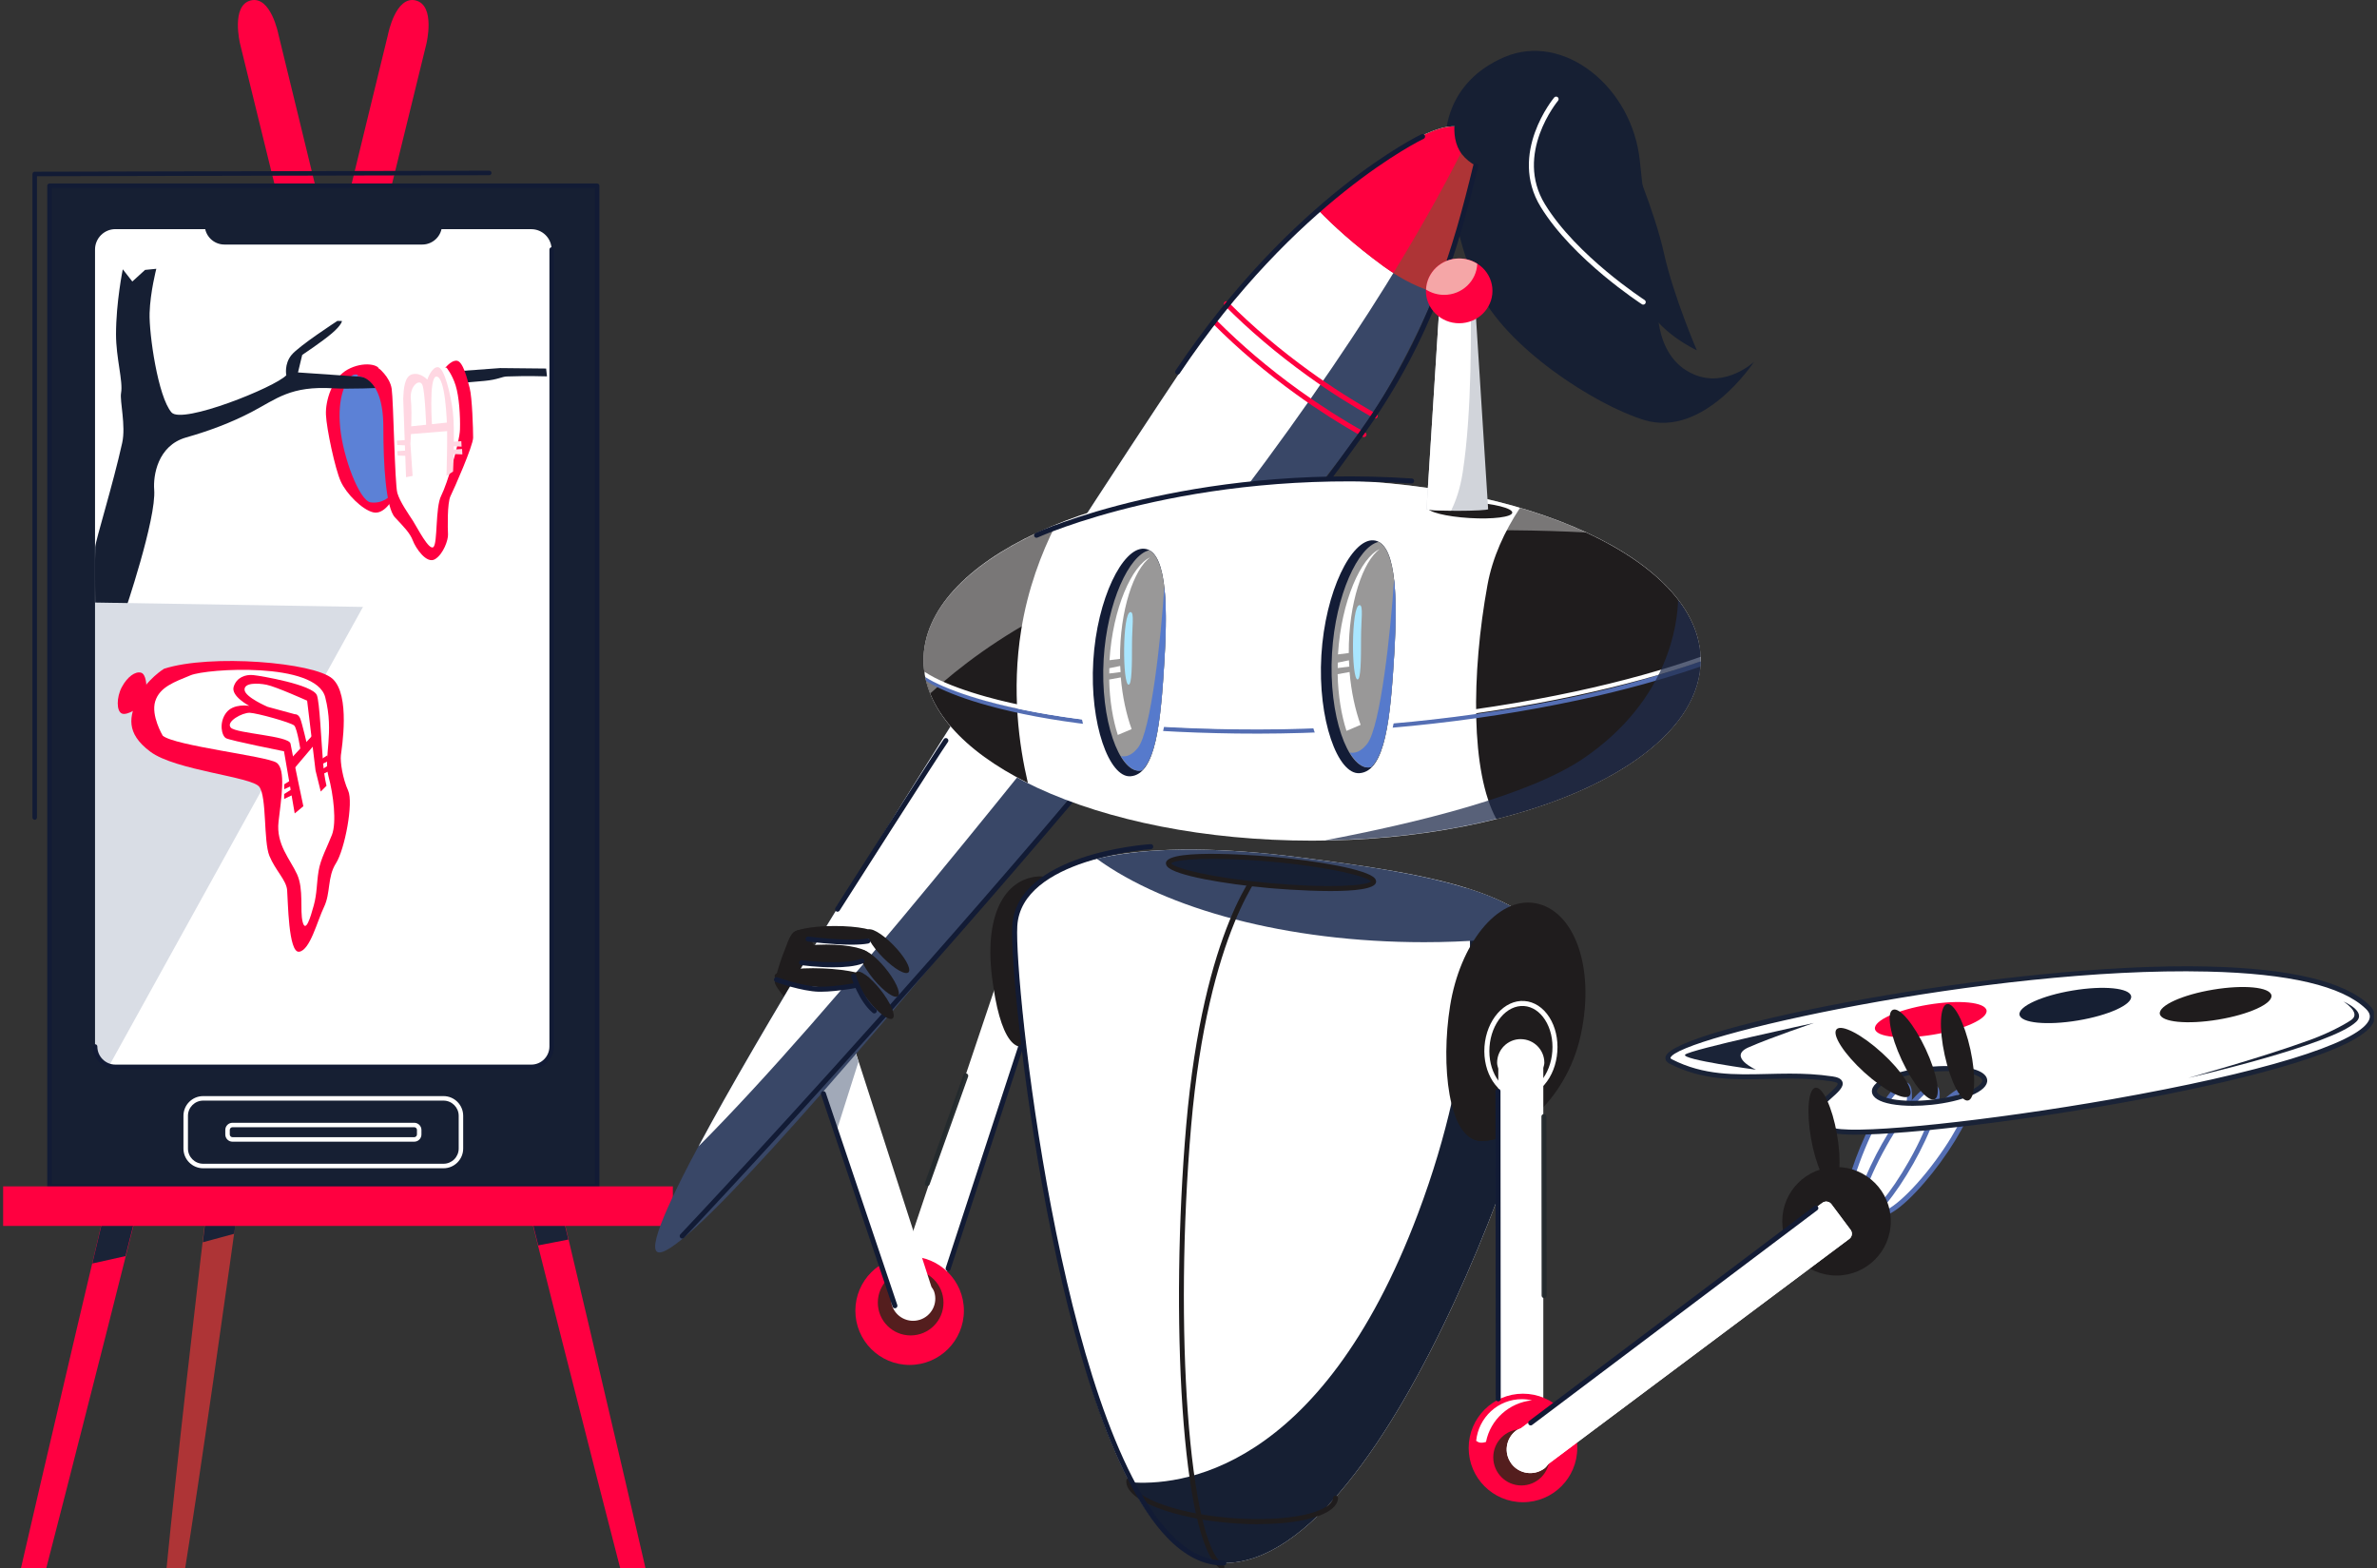 <svg xmlns="http://www.w3.org/2000/svg" width="379" height="250" viewBox="0 0 379 250" fill="none"><rect x="0" y="0" width="379" height="250" fill="#333333" stroke="none"/><g clip-path="url(#clip0_23786_10623)"><path fill-rule="evenodd" clip-rule="evenodd" d="M67.987 6.979C67.987 6.979 69.482 0.855 66.277 0.07C63.068 -0.715 61.869 5.484 61.869 5.484C61.869 5.484 -11.47 305.597 -8.411 306.339C-5.352 307.091 67.987 6.979 67.987 6.979Z" fill="#FF0041"></path><path fill-rule="evenodd" clip-rule="evenodd" d="M56.843 50.441H50.536C50.536 50.441 22.262 270.366 25.321 271.113C28.381 271.86 56.848 50.441 56.848 50.441H56.843Z" fill="#AE3436"></path><path fill-rule="evenodd" clip-rule="evenodd" d="M38.278 6.979C38.278 6.979 36.783 0.855 39.987 0.07C43.192 -0.715 44.396 5.484 44.396 5.484C44.396 5.484 117.729 305.597 114.676 306.344C111.617 307.091 38.278 6.979 38.278 6.979Z" fill="#FF0041"></path><path fill-rule="evenodd" clip-rule="evenodd" d="M38.187 190.688L33.192 190.914C32.912 193.296 32.617 195.726 32.342 198.059L37.337 196.704C37.627 194.634 37.896 192.796 38.187 190.688ZM22.246 191.393L17.058 191.618C16.289 194.86 15.471 198.253 14.719 201.441L20.004 200.264C20.767 197.237 21.471 194.468 22.246 191.393ZM84.052 191.484C84.644 193.839 85.235 196.226 85.821 198.554L90.622 197.624C90.186 195.774 89.724 193.823 89.278 191.957L84.047 191.484H84.052Z" fill="#1A2337"></path><path fill-rule="evenodd" clip-rule="evenodd" d="M7.895 29.613H95.212V189.15H7.895V29.613Z" fill="#161F33"></path><path d="M95.213 189.505H7.895C7.696 189.505 7.535 189.344 7.535 189.145V29.613C7.535 29.414 7.696 29.253 7.895 29.253H95.213C95.412 29.253 95.573 29.414 95.573 29.613V189.151C95.573 189.349 95.412 189.511 95.213 189.511V189.505ZM8.256 188.79H94.852V29.973H8.256V188.79Z" fill="#121B35"></path><path fill-rule="evenodd" clip-rule="evenodd" d="M18.4 36.538H84.706C86.496 36.538 87.948 37.989 87.948 39.785V166.844C87.948 168.634 86.496 170.091 84.706 170.091H18.4C16.609 170.091 15.152 168.64 15.152 166.844V39.779C15.152 37.989 16.604 36.532 18.4 36.532V36.538Z" fill="white"></path><path d="M70.718 186.258H32.39C30.659 186.258 29.25 184.849 29.25 183.118V177.892C29.25 176.161 30.659 174.753 32.39 174.753H70.718C72.449 174.753 73.852 176.161 73.852 177.892V183.118C73.852 184.849 72.444 186.258 70.718 186.258ZM32.39 175.473C31.056 175.473 29.97 176.559 29.97 177.892V183.118C29.97 184.452 31.056 185.538 32.39 185.538H70.718C72.051 185.538 73.137 184.452 73.137 183.118V177.892C73.137 176.559 72.051 175.473 70.718 175.473H32.39Z" fill="white"></path><path d="M66.046 182.021H37.067C36.433 182.021 35.922 181.505 35.922 180.876V180.151C35.922 179.516 36.438 179.005 37.067 179.005H66.046C66.68 179.005 67.196 179.521 67.196 180.151V180.876C67.196 181.511 66.68 182.021 66.046 182.021ZM37.067 179.715C36.831 179.715 36.637 179.909 36.637 180.145V180.871C36.637 181.108 36.831 181.301 37.067 181.301H66.046C66.282 181.301 66.481 181.108 66.481 180.871V180.145C66.481 179.909 66.287 179.715 66.046 179.715H37.067Z" fill="white"></path><path fill-rule="evenodd" clip-rule="evenodd" d="M35.791 32.688H67.318C69.06 32.688 70.474 34.097 70.474 35.839C70.474 37.581 69.06 38.989 67.318 38.989H35.791C34.049 38.989 32.641 37.581 32.641 35.839C32.641 34.097 34.055 32.688 35.791 32.688Z" fill="#161F33"></path><path fill-rule="evenodd" clip-rule="evenodd" d="M0.102 189.151H107.284V195.457H0.102V189.151Z" fill="#FF0040"></path><path fill-rule="evenodd" clip-rule="evenodd" d="M62.627 79.538C62.627 79.538 61.278 82.091 59.525 81.688C57.772 81.29 55.219 78.737 54.321 76.731C53.423 74.731 52.068 68.376 51.971 66.124C51.869 63.871 52.971 60.269 55.423 58.919C57.875 57.57 60.686 58.027 60.59 59.226C60.487 60.425 59.831 77.231 62.633 79.532L62.627 79.538Z" fill="#FF0040"></path><path fill-rule="evenodd" clip-rule="evenodd" d="M59.542 61.038C59.542 61.038 57.042 59.102 56.101 59.903C55.16 60.704 53.763 63.258 54.236 68.129C54.703 73 57.316 79.812 59.085 80.091C60.859 80.371 62.424 79.188 62.51 78.43C62.591 77.672 61.634 60.855 59.547 61.038H59.542Z" fill="#5C81D6"></path><path fill-rule="evenodd" clip-rule="evenodd" d="M19.853 97.672C19.853 97.672 24.96 82.704 24.584 78.049C24.412 75.898 25.1 71.049 29.665 69.747C33.471 68.661 36.896 67.366 40.138 65.672C44.138 63.575 46.32 61.489 53.181 61.909C57.702 62.188 70.412 61.366 77.213 60.731C79.401 60.527 79.998 60.054 80.793 60.022C84.052 59.898 87.213 60.005 87.213 60.005L87.078 58.758L79.756 58.683L59.288 60.188L47.514 59.377L48.186 56.586C48.186 56.586 51.32 54.505 52.906 53.156C54.492 51.801 54.525 51.178 54.525 51.178L53.799 51.161C53.799 51.161 47.675 55.135 46.482 56.592C45.283 58.048 45.648 59.828 45.648 59.828C43.869 61.737 29.03 67.694 27.347 65.753C25.186 63.264 23.75 53.237 23.853 49.903C23.955 46.57 24.922 42.855 24.922 42.855L23.127 43.032L21.1 44.882L19.578 42.936C19.578 42.936 18.503 48.172 18.498 53.285C18.498 57.108 19.643 60.769 19.304 62.651C19.073 63.941 20.095 67.855 19.482 70.613C18.009 77.285 15.256 86.081 15.186 87.199C15.116 88.317 15.191 98.828 15.191 98.828L19.858 97.678L19.853 97.672Z" fill="#161F33"></path><path fill-rule="evenodd" clip-rule="evenodd" d="M15.16 96.064V166.844C15.16 168.285 16.106 169.489 17.407 169.914L57.875 96.763L15.16 96.064Z" fill="#D9DDE5"></path><path fill-rule="evenodd" clip-rule="evenodd" d="M26.159 106.618C26.159 106.618 23.336 108.339 21.992 111.253C20.648 114.167 19.954 116.839 23.971 119.844C27.987 122.844 40.121 123.817 41.342 125.441C42.562 127.07 41.997 134.118 42.954 136.452C43.911 138.779 45.643 140.301 45.782 141.909C45.922 143.516 45.965 152.005 47.707 151.736C49.454 151.468 50.567 146.871 51.659 144.613C52.75 142.349 52.164 139.828 53.567 137.634C54.971 135.441 56.39 127.978 55.508 126.043C54.627 124.107 54.229 121.468 54.352 120.409C54.476 119.349 55.917 110.801 53.003 108.204C50.094 105.607 33.594 104.226 26.164 106.618H26.159Z" fill="#FF0040"></path><path fill-rule="evenodd" clip-rule="evenodd" d="M25.944 117.285C25.944 117.285 24.035 114.091 24.75 111.806C25.471 109.516 27.815 108.726 30.39 107.661C32.96 106.591 50.39 105.462 51.858 111.167C53.325 116.871 51.562 120.726 52.368 123.731C53.18 126.737 53.686 131.14 52.928 133.097C52.175 135.054 51.105 136.941 50.793 138.882C50.476 140.823 50.562 142.419 50.024 144.371C49.492 146.317 48.723 148.817 48.255 146.973C47.788 145.129 48.465 141.801 47.363 139.382C46.261 136.968 44.003 134.624 44.411 131.016C44.82 127.409 45.648 122.64 44.084 121.591C42.519 120.543 27.82 118.898 25.944 117.29V117.285Z" fill="white"></path><path fill-rule="evenodd" clip-rule="evenodd" d="M23.343 109.473C23.343 109.473 23.348 107.446 22.456 107.237C21.563 107.022 20.321 107.876 19.434 109.527C18.547 111.172 18.552 113.435 19.456 113.769C20.353 114.102 22.165 112.737 22.165 112.737L23.343 109.478V109.473Z" fill="#FF0040"></path><path fill-rule="evenodd" clip-rule="evenodd" d="M46.987 129.677L45.282 119.78C45.282 119.78 36.755 118.075 36.046 117.699C35.336 117.323 34.879 115.242 36.046 113.661C37.212 112.081 39.75 112.538 39.75 112.538C39.75 112.538 36.798 111 37.255 109.5C37.712 108 39.127 107.505 40.374 107.629C41.621 107.753 49.858 109.167 50.524 110.833C50.954 111.909 51.207 117.817 51.519 121.726C51.686 123.855 52.062 125.269 52.062 125.269L51.143 126.199L50.309 122.833L48.971 111.71C48.971 111.71 43.992 109.468 42.503 109.172C41.014 108.876 38.895 108.844 38.997 110.005C39.1 111.167 42.669 112.688 42.669 112.688L47.014 113.871C47.014 113.871 47.583 113.796 47.89 114.602C48.196 115.409 49.003 118.903 49.003 118.903L47.997 120.086C47.997 120.086 47.422 116.161 46.911 115.672C46.401 115.188 41.003 113.688 39.831 113.64C38.664 113.586 35.96 115.048 36.793 116C37.626 116.952 46.094 117.285 46.32 118.559C46.643 120.376 48.368 128.538 48.368 128.538L47.008 129.672L46.987 129.677Z" fill="#FF0040"></path><path fill-rule="evenodd" clip-rule="evenodd" d="M46.062 121.296L50.143 116.909L50.482 118.312L46.493 123.027L46.062 121.296Z" fill="#FF0040"></path><path fill-rule="evenodd" clip-rule="evenodd" d="M46.605 124.237L45.32 125.048V125.833L46.799 125.129L46.605 124.231V124.237Z" fill="#FF0040"></path><path fill-rule="evenodd" clip-rule="evenodd" d="M46.593 125.78L45.309 126.591V127.376L46.787 126.672L46.593 125.774V125.78Z" fill="#FF0040"></path><path fill-rule="evenodd" clip-rule="evenodd" d="M52.207 120.419L50.922 121.231V122.016L52.4 121.312L52.207 120.414V120.419Z" fill="#FF0040"></path><path fill-rule="evenodd" clip-rule="evenodd" d="M52.488 121.941L51.203 122.753V123.538L52.682 122.833L52.483 121.936L52.488 121.941Z" fill="#FF0040"></path><path fill-rule="evenodd" clip-rule="evenodd" d="M56.918 59.968C56.918 59.968 61.122 59.618 61.122 68.124C61.122 74.081 61.52 80.936 62.972 82.484C64.423 84.038 65.375 84.984 65.827 86.188C66.278 87.387 68.025 89.989 69.38 89.14C70.73 88.29 71.483 86.038 71.434 85.188C71.386 84.339 71.284 80.183 71.837 79.081C72.386 77.979 75.439 71.075 75.439 69.774C75.439 68.473 75.289 63.371 74.886 61.866C74.488 60.366 73.837 57.613 72.837 57.511C71.837 57.409 70.784 58.914 70.784 58.914C70.784 58.914 60.929 59.065 59.628 58.715C58.327 58.366 57.875 58.516 56.923 59.968H56.918Z" fill="#FF0040"></path><path fill-rule="evenodd" clip-rule="evenodd" d="M60.266 58.602C60.266 58.602 62.169 60.043 62.454 62C62.739 63.957 62.943 77.151 63.352 78.591C63.766 80.032 65.153 81.963 65.846 83.043C66.54 84.124 68.379 87.79 69.094 87.226C69.809 86.656 69.384 80.909 70.346 79.032C71.309 77.156 73.276 70.575 73.341 68.457C73.405 66.339 73.212 63.242 72.647 61.446C72.083 59.651 71.196 58.618 71.196 58.618L60.266 58.608V58.602Z" fill="white"></path><path fill-rule="evenodd" clip-rule="evenodd" d="M64.289 63.559L64.741 76.081L65.789 75.871L65.44 70.78C65.44 70.78 65.751 65.898 65.51 63.699C65.268 61.5 66.94 60.28 67.359 61.398C67.773 62.516 67.95 67.85 67.95 67.85L68.929 68.548C68.929 68.548 68.268 59.898 69.622 60.038C70.983 60.177 71.262 66.699 71.294 68.758C71.332 70.817 71.192 75.871 71.192 75.871L72.241 75.172C72.241 75.172 72.552 68.409 72.203 65.618C71.854 62.828 70.843 58.608 69.832 58.538C68.821 58.468 68.128 60.527 68.128 60.527C68.128 60.527 67.117 59.376 65.789 59.656C64.461 59.935 64.359 62.065 64.289 63.565V63.559Z" fill="#FFD7E2"></path><path fill-rule="evenodd" clip-rule="evenodd" d="M65.059 68.022L72.032 67.29L71.897 68.683L65.064 69.242V68.022H65.059Z" fill="#FFD7E2"></path><path fill-rule="evenodd" clip-rule="evenodd" d="M63.273 70.253L64.843 70.151L64.886 71.016L63.343 70.946L63.273 70.253Z" fill="#FFD7E2"></path><path fill-rule="evenodd" clip-rule="evenodd" d="M63.352 71.925L64.916 71.823L64.965 72.688L63.416 72.624L63.352 71.93V71.925Z" fill="#FFD7E2"></path><path fill-rule="evenodd" clip-rule="evenodd" d="M72.109 71.683L73.679 71.581L73.722 72.446L72.174 72.382L72.109 71.688V71.683Z" fill="#FFD7E2"></path><path fill-rule="evenodd" clip-rule="evenodd" d="M71.988 70.441L73.553 70.339L73.601 71.204L72.053 71.135L71.988 70.441Z" fill="#FFD7E2"></path><path d="M5.536 130.699C5.337 130.699 5.176 130.538 5.176 130.339V27.737C5.176 27.538 5.337 27.376 5.531 27.376L78.009 27.215C78.208 27.215 78.369 27.376 78.369 27.575C78.369 27.774 78.208 27.936 78.014 27.936L5.891 28.097V130.344C5.891 130.543 5.73 130.704 5.531 130.704L5.536 130.699Z" fill="#121B35"></path><path d="M84.709 170.446H18.403C16.414 170.446 14.801 168.828 14.801 166.844C14.801 166.645 14.962 166.484 15.161 166.484C15.36 166.484 15.521 166.645 15.521 166.844C15.521 168.436 16.817 169.731 18.408 169.731H84.715C86.306 169.731 87.602 168.436 87.602 166.844V39.78C87.602 39.581 87.763 39.419 87.962 39.419C88.161 39.419 88.322 39.581 88.322 39.78V166.839C88.322 168.828 86.704 170.441 84.72 170.441L84.709 170.446Z" fill="#121B35"></path><path fill-rule="evenodd" clip-rule="evenodd" d="M144.359 211.258C146.332 211.919 148.461 210.86 149.128 208.887C149.236 208.57 149.23 208.247 149.252 207.925L168.332 151.161C168.51 150.624 168.219 150.032 167.682 149.855L162.838 148.226C162.3 148.043 161.709 148.339 161.531 148.876L142.413 205.769C142.268 206.005 142.085 206.215 141.994 206.489C141.332 208.462 142.392 210.597 144.365 211.258H144.359Z" fill="white"></path><path fill-rule="evenodd" clip-rule="evenodd" d="M136.383 208.962C136.383 204.183 140.254 200.312 145.033 200.312C149.813 200.312 153.689 204.188 153.689 208.962C153.689 213.737 149.818 217.613 145.033 217.613C140.248 217.613 136.383 213.742 136.383 208.962Z" fill="#FF0040"></path><path fill-rule="evenodd" clip-rule="evenodd" d="M139.965 207.677C139.965 204.785 142.309 202.446 145.196 202.446C148.083 202.446 150.433 204.79 150.433 207.677C150.433 210.565 148.088 212.909 145.196 212.909C142.304 212.909 139.965 210.565 139.965 207.677Z" fill="#541E1E"></path><path fill-rule="evenodd" clip-rule="evenodd" d="M146.677 210.409C148.538 209.806 149.559 207.817 148.957 205.957C148.86 205.656 148.677 205.414 148.511 205.161L135.387 164.538L129.586 168.505L142.134 207.355C142.156 207.613 142.134 207.871 142.22 208.129C142.822 209.989 144.812 211.005 146.667 210.409H146.677Z" fill="white"></path><path fill-rule="evenodd" clip-rule="evenodd" d="M129.79 164.177C129.79 164.177 123.398 157.661 123.537 156.559C123.607 156.011 124.22 153.694 125.021 151.704C125.473 150.586 125.817 149.349 126.435 148.726C126.925 148.237 127.72 148.226 127.962 148.226C129.086 148.226 132.994 157.495 133.011 159.14C133.027 160.785 129.785 164.172 129.785 164.172L129.79 164.177Z" fill="#1F1C1D"></path><path fill-rule="evenodd" clip-rule="evenodd" d="M130.949 172.747L133.379 180.323L136.879 169.29L136.121 166.817L130.955 172.753L130.949 172.747Z" fill="#A1A9B8"></path><path fill-rule="evenodd" clip-rule="evenodd" d="M165.863 139.72C160.728 139.849 156.841 145.059 158.175 155.812C159.384 165.521 162.024 169.446 165.588 165.231C169.158 161.016 170.997 139.591 165.863 139.72Z" fill="#1F1C1D"></path><path fill-rule="evenodd" clip-rule="evenodd" d="M299.643 193.339C298.428 192.451 300.665 187.333 304.643 181.908C308.622 176.484 312.831 172.801 314.047 173.693C315.262 174.58 313.02 179.699 309.047 185.123C305.068 190.548 300.858 194.231 299.643 193.339Z" fill="white"></path><path d="M300.068 193.86C299.815 193.86 299.589 193.796 299.406 193.661C299.154 193.478 298.998 193.194 298.939 192.812C298.654 190.968 300.869 186.387 304.32 181.672C308.014 176.629 312.627 172.156 314.283 173.366C314.535 173.548 314.691 173.839 314.75 174.215C315.035 176.059 312.82 180.64 309.369 185.355C306.084 189.833 302.084 193.86 300.068 193.86ZM299.88 193.016C300.648 193.581 304.471 190.683 308.724 184.887C312.406 179.86 314.17 175.704 313.96 174.344C313.944 174.231 313.901 174.086 313.81 174.016C313.041 173.452 309.213 176.344 304.966 182.145C301.283 187.172 299.519 191.328 299.729 192.688C299.745 192.801 299.788 192.946 299.88 193.016Z" fill="#546EB3"></path><path fill-rule="evenodd" clip-rule="evenodd" d="M294.697 195.177C293.423 194.564 294.461 189.091 297.009 182.951C299.563 176.812 302.66 172.339 303.928 172.951C305.197 173.564 304.16 179.037 301.611 185.177C299.063 191.317 295.961 195.79 294.692 195.177H294.697Z" fill="white"></path><path d="M294.948 195.634C294.798 195.634 294.652 195.602 294.518 195.538C292.577 194.602 294.722 187.408 296.636 182.801C298.878 177.408 301.583 173.21 303.201 172.591C303.534 172.468 303.835 172.468 304.099 172.591C306.034 173.527 303.889 180.72 301.98 185.328C299.738 190.72 297.04 194.919 295.416 195.538C295.255 195.602 295.093 195.629 294.948 195.629V195.634ZM303.674 173.296C303.615 173.296 303.545 173.317 303.491 173.339C302.308 173.785 299.765 177.365 297.378 183.107C294.647 189.677 294.072 194.43 294.867 194.817C294.943 194.849 295.05 194.822 295.131 194.796C296.314 194.349 298.857 190.769 301.238 185.027C303.964 178.457 304.55 173.704 303.749 173.317C303.728 173.306 303.695 173.301 303.669 173.301L303.674 173.296Z" fill="#546EB3"></path><path fill-rule="evenodd" clip-rule="evenodd" d="M296.686 194.366C295.498 193.602 297.18 188.296 300.449 182.505C303.713 176.72 307.326 172.645 308.514 173.409C309.702 174.172 308.019 179.478 304.75 185.269C301.487 191.054 297.874 195.129 296.686 194.366Z" fill="white"></path><path d="M297.014 194.86C296.81 194.86 296.627 194.806 296.466 194.704C294.654 193.543 297.643 186.656 300.1 182.312C302.971 177.226 306.154 173.382 307.837 172.962C308.181 172.876 308.482 172.914 308.729 173.075C310.541 174.237 307.552 181.124 305.095 185.468C302.224 190.554 299.047 194.398 297.358 194.817C297.24 194.849 297.127 194.86 297.014 194.86ZM296.896 194.032C296.966 194.075 297.079 194.059 297.165 194.038C298.391 193.731 301.342 190.489 304.401 185.07C307.901 178.876 309.047 174.226 308.299 173.742C308.229 173.699 308.117 173.715 308.031 173.737C306.805 174.043 303.853 177.285 300.794 182.704C297.294 188.898 296.149 193.548 296.896 194.027V194.032Z" fill="#546EB3"></path><path fill-rule="evenodd" clip-rule="evenodd" d="M351.965 154.494C316.422 153.666 260.191 166.064 266.422 169.247C274.729 173.489 282.465 170.559 292.143 172.011C297.67 172.839 282.783 178.204 292.487 180.274C302.191 182.344 387.019 169.785 377.525 160.564C373.352 156.516 363.809 154.769 351.965 154.494ZM310.826 170.365C314.025 170.43 316.336 171.123 316.449 172.204C316.6 173.64 312.788 175.226 307.933 175.742C303.078 176.258 299.019 175.5 298.869 174.064C298.718 172.623 302.53 171.043 307.379 170.527C308.589 170.398 309.756 170.349 310.82 170.371L310.826 170.365Z" fill="white"></path><path d="M295.884 180.903C294.341 180.903 293.158 180.828 292.405 180.667C290.18 180.193 289.024 179.516 288.766 178.543C288.411 177.199 289.97 175.822 291.341 174.607C292.002 174.027 293.099 173.048 293.013 172.742C293.013 172.742 292.943 172.538 292.083 172.408C288.427 171.86 285.051 171.941 281.787 172.021C276.481 172.15 271.47 172.274 266.239 169.602C265.502 169.226 265.502 168.731 265.572 168.468C266.733 163.865 320.163 153.344 351.97 154.091C365.196 154.398 373.889 156.478 377.798 160.274C378.938 161.382 378.739 162.441 378.368 163.134C373.878 171.543 312.943 180.898 295.873 180.898L295.884 180.903ZM285.362 171.167C287.551 171.167 289.809 171.258 292.201 171.618C292.792 171.704 293.594 171.898 293.776 172.516C294.013 173.312 293.067 174.145 291.868 175.204C290.728 176.215 289.309 177.473 289.534 178.339C289.647 178.774 290.266 179.392 292.567 179.887C296.932 180.817 317.163 178.693 336.744 175.247C360.416 171.081 375.712 166.414 377.663 162.763C378.024 162.091 377.889 161.484 377.239 160.855C373.475 157.204 364.97 155.199 351.948 154.898C316.991 154.081 267.169 165.409 266.341 168.672C266.325 168.731 266.464 168.828 266.599 168.898C271.647 171.473 276.561 171.355 281.766 171.226C282.943 171.199 284.137 171.167 285.357 171.167H285.362ZM304.97 176.301C303.717 176.301 302.561 176.21 301.567 176.027C299.637 175.667 298.567 175.005 298.47 174.102C298.266 172.15 302.884 170.597 307.341 170.124C308.54 169.995 309.717 169.941 310.83 169.968C314.459 170.038 316.706 170.86 316.846 172.161C316.943 173.064 316.034 173.935 314.223 174.688C312.577 175.371 310.362 175.887 307.975 176.14C306.943 176.247 305.927 176.301 304.964 176.301H304.97ZM310.341 170.763C309.4 170.763 308.421 170.817 307.427 170.925C302.228 171.473 299.174 173.097 299.271 174.021C299.309 174.382 299.97 174.919 301.717 175.242C303.395 175.554 305.588 175.591 307.9 175.344C310.212 175.102 312.346 174.607 313.921 173.952C315.561 173.269 316.094 172.607 316.056 172.247C315.986 171.581 314.126 170.833 310.819 170.769C310.663 170.769 310.502 170.769 310.346 170.769L310.341 170.763Z" fill="#1A2337"></path><path fill-rule="evenodd" clip-rule="evenodd" d="M161.836 149.032C161.836 149.032 168.513 249.188 195.223 249.188C221.933 249.188 248.637 169.065 248.637 155.71C248.637 142.355 228.029 139.376 206.9 136.651C184.659 133.78 161.836 135.339 161.836 149.032Z" fill="white"></path><path fill-rule="evenodd" clip-rule="evenodd" d="M233.863 141.618C234.756 148.984 235.68 168.016 226.11 193.441C210.454 235.048 187.712 236.941 180.121 236.312C184.25 244.134 189.229 249.193 195.218 249.193C221.928 249.193 248.632 169.07 248.632 155.715C248.632 148.538 242.648 144.376 233.858 141.618H233.863Z" fill="#161F33"></path><path fill-rule="evenodd" clip-rule="evenodd" d="M190.469 135.451C184.711 135.403 179.377 135.855 174.883 136.914C185.888 144.903 205.125 150.215 227.066 150.215C233.754 150.215 240.179 149.704 246.211 148.796C240.2 141.183 223.738 138.828 206.899 136.65C201.34 135.93 195.738 135.495 190.469 135.451Z" fill="#394767"></path><path fill-rule="evenodd" clip-rule="evenodd" d="M244.775 143.995C238.667 142.925 232.77 150.608 231.21 160.366C229.689 169.909 230.968 181.382 235.834 181.882C240.705 182.382 249.7 175.925 252.055 164.962C254.409 154 250.888 145.065 244.775 143.995Z" fill="#1F1C1D"></path><path fill-rule="evenodd" clip-rule="evenodd" d="M240.209 167.317C240.209 167.317 239.285 170.107 236.967 174.484C235.806 176.672 233.951 177.919 232.387 178.613C233.225 180.457 234.349 181.726 235.838 181.876C237.451 182.043 239.516 181.371 241.639 180.102C242.957 175.317 244.333 169.032 244.333 169.032L240.215 167.312L240.209 167.317Z" fill="#1F1C1D"></path><path fill-rule="evenodd" clip-rule="evenodd" d="M242.47 165.667C240.39 165.667 238.707 167.349 238.707 169.435C238.707 169.769 238.809 170.075 238.895 170.387V230.274C238.895 230.844 239.358 231.306 239.927 231.306H245.04C245.61 231.306 246.073 230.844 246.073 230.274V170.253C246.132 169.984 246.239 169.726 246.239 169.441C246.239 167.36 244.556 165.672 242.47 165.672V165.667Z" fill="white"></path><path d="M194.835 250.194C194.76 250.194 194.685 250.172 194.615 250.129C188.33 246.011 186.54 209.414 189.131 179.441C191.878 147.715 200.744 138.145 201.12 137.753C201.271 137.591 201.529 137.591 201.685 137.742C201.846 137.893 201.851 138.145 201.695 138.306C201.604 138.403 192.636 148.129 189.921 179.511C187.12 211.903 189.609 245.898 195.045 249.462C195.228 249.586 195.281 249.833 195.158 250.016C195.083 250.134 194.953 250.199 194.824 250.199L194.835 250.194Z" fill="#1F1C1D"></path><path d="M200.567 243.005C199.11 243.005 197.583 242.941 196.019 242.806C187.723 242.107 179.309 239.382 179.589 236.038C179.605 235.817 179.804 235.656 180.019 235.672C180.239 235.688 180.401 235.882 180.385 236.102C180.202 238.296 186.465 241.194 196.083 242.005C203.212 242.607 209.707 241.747 211.879 239.914C212.293 239.564 212.519 239.199 212.551 238.823C212.567 238.602 212.766 238.441 212.981 238.457C213.202 238.473 213.363 238.667 213.347 238.887C213.298 239.478 212.976 240.032 212.395 240.521C210.535 242.097 206.04 242.995 200.567 242.995V243.005Z" fill="#1F1C1D"></path><path fill-rule="evenodd" clip-rule="evenodd" d="M186.3 137.597C186.472 136.446 193.934 136.177 202.967 137.005C211.999 137.833 219.182 139.436 219.01 140.591C218.832 141.742 211.375 142.005 202.338 141.183C193.311 140.355 186.128 138.753 186.3 137.597Z" fill="#161F33"></path><path d="M212.133 142.059C207.644 142.059 202.682 141.613 202.305 141.581C195.295 140.941 187.23 139.586 186.085 138.124C185.902 137.892 185.892 137.677 185.908 137.538C186.268 135.102 202.322 136.548 203.004 136.607C210.015 137.247 218.085 138.607 219.23 140.064C219.413 140.296 219.424 140.511 219.408 140.65C219.241 141.753 215.848 142.059 212.133 142.059ZM186.725 137.651C187.252 138.409 192.983 139.925 202.381 140.785C211.935 141.661 217.935 141.199 218.596 140.538C218.069 139.78 212.338 138.263 202.935 137.403C193.381 136.527 187.381 136.984 186.719 137.645L186.725 137.651Z" fill="#1F1C1D"></path><path fill-rule="evenodd" clip-rule="evenodd" d="M234.172 230.85C234.172 226.07 238.048 222.199 242.828 222.199C247.607 222.199 251.484 226.075 251.484 230.85C251.484 235.624 247.613 239.5 242.828 239.5C238.043 239.5 234.172 235.624 234.172 230.85Z" fill="#FF0040"></path><path fill-rule="evenodd" clip-rule="evenodd" d="M238.094 232.344C238.094 229.865 240.105 227.86 242.578 227.86C245.051 227.86 247.061 229.871 247.061 232.344C247.061 234.817 245.051 236.828 242.578 236.828C240.105 236.828 238.094 234.817 238.094 232.344Z" fill="#541E1E"></path><path fill-rule="evenodd" clip-rule="evenodd" d="M284.172 194.71C284.172 189.93 288.048 186.059 292.822 186.059C297.597 186.059 301.478 189.935 301.478 194.71C301.478 199.484 297.607 203.36 292.822 203.36C288.037 203.36 284.172 199.484 284.172 194.71Z" fill="#1F1C1D"></path><path fill-rule="evenodd" clip-rule="evenodd" d="M240.976 233.344C242.223 235.011 244.583 235.35 246.25 234.108C246.519 233.909 246.696 233.64 246.901 233.387L294.858 197.522C295.315 197.183 295.406 196.532 295.067 196.075L292.008 191.984C291.669 191.527 291.013 191.436 290.562 191.774L242.497 227.72C242.245 227.833 241.976 227.903 241.745 228.075C240.078 229.323 239.739 231.683 240.987 233.344H240.976Z" fill="white"></path><path fill-rule="evenodd" clip-rule="evenodd" d="M240.976 233.344C242.223 235.011 244.583 235.35 246.25 234.108C246.519 233.909 246.696 233.64 246.901 233.387L294.858 197.522C295.315 197.183 295.406 196.532 295.067 196.075L292.008 191.984C291.669 191.527 291.013 191.436 290.562 191.774L242.497 227.72C242.245 227.833 241.976 227.903 241.745 228.075C240.078 229.323 239.739 231.683 240.987 233.344H240.976Z" fill="white"></path><path fill-rule="evenodd" clip-rule="evenodd" d="M242.69 223.07C238.862 223.054 235.744 225.984 235.367 229.715C235.545 229.817 235.717 229.946 235.905 229.984C236.265 230.059 236.615 229.989 236.937 229.882C237.631 226.333 240.615 223.624 244.276 223.258C243.765 223.145 243.238 223.075 242.69 223.07Z" fill="white"></path><path d="M242.275 174.936C242.167 174.936 242.054 174.936 241.947 174.925C238.748 174.694 236.393 171.07 236.694 166.839C237 162.613 239.861 159.366 243.054 159.591C244.629 159.704 246.038 160.624 247.033 162.177C248 163.694 248.452 165.651 248.307 167.672C248.162 169.699 247.436 171.565 246.258 172.925C245.135 174.226 243.732 174.925 242.275 174.925V174.936ZM237.495 166.898C237.221 170.683 239.248 173.925 242.006 174.124C243.318 174.22 244.619 173.608 245.651 172.409C246.715 171.177 247.377 169.473 247.511 167.618C247.646 165.763 247.237 163.984 246.361 162.613C245.506 161.274 244.312 160.489 243 160.392C240.237 160.199 237.769 163.113 237.495 166.898Z" fill="white"></path><path fill-rule="evenodd" clip-rule="evenodd" d="M298.951 164.043C298.73 162.72 302.537 160.989 307.451 160.177C312.364 159.36 316.526 159.769 316.746 161.091C316.961 162.414 313.16 164.145 308.246 164.957C303.332 165.774 299.171 165.365 298.951 164.043Z" fill="#FF0040"></path><path fill-rule="evenodd" clip-rule="evenodd" d="M322.001 161.779C321.781 160.457 325.593 158.726 330.501 157.914C335.415 157.097 339.577 157.505 339.797 158.828C340.017 160.15 336.211 161.882 331.297 162.699C326.383 163.516 322.222 163.107 322.001 161.785V161.779Z" fill="#161F33"></path><path fill-rule="evenodd" clip-rule="evenodd" d="M344.372 161.651C344.152 160.328 347.958 158.597 352.872 157.78C357.786 156.962 361.948 157.371 362.168 158.694C362.389 160.016 358.582 161.747 353.668 162.559C348.754 163.376 344.593 162.968 344.372 161.645V161.651Z" fill="#1F1C1D"></path><path fill-rule="evenodd" clip-rule="evenodd" d="M292.831 164.102C293.616 163.247 296.852 164.925 300.062 167.85C303.277 170.774 305.245 173.844 304.465 174.699C303.685 175.554 300.449 173.876 297.234 170.952C294.019 168.027 292.051 164.957 292.831 164.102Z" fill="#1F1C1D"></path><path fill-rule="evenodd" clip-rule="evenodd" d="M289.457 173.419C290.597 173.215 292.14 176.522 292.892 180.801C293.65 185.081 293.344 188.71 292.199 188.914C291.059 189.118 289.516 185.812 288.763 181.532C288.005 177.253 288.312 173.624 289.457 173.419Z" fill="#1F1C1D"></path><path fill-rule="evenodd" clip-rule="evenodd" d="M301.799 161C302.848 160.511 305.192 163.301 307.031 167.237C308.869 171.172 309.514 174.763 308.461 175.253C307.412 175.742 305.068 172.952 303.229 169.016C301.391 165.081 300.746 161.489 301.799 161Z" fill="#1F1C1D"></path><path fill-rule="evenodd" clip-rule="evenodd" d="M310.437 160.081C311.571 159.833 313.238 163.075 314.168 167.317C315.098 171.565 314.931 175.204 313.802 175.452C312.668 175.699 311.001 172.457 310.071 168.215C309.141 163.968 309.308 160.328 310.437 160.081Z" fill="#1F1C1D"></path><path fill-rule="evenodd" clip-rule="evenodd" d="M259.837 24.452C259.837 24.452 263.788 33.495 265.31 40.371C266.837 47.247 270.552 55.849 270.552 55.849C270.552 55.849 264.148 52.898 262.428 48.29C260.702 43.678 258.326 25.376 259.837 24.452Z" fill="#161F33"></path><path fill-rule="evenodd" clip-rule="evenodd" d="M230.535 21.651C230.535 21.651 230.369 13.188 239.831 9.118C249.293 5.043 260.277 13.876 261.465 25.672C262.659 37.468 264.336 47.054 264.336 47.054C264.336 47.054 263.127 56.79 270.143 59.72C275.24 61.855 279.664 57.688 279.664 57.688C279.664 57.688 271.707 69.892 262.132 66.957C254.304 64.554 239.96 55.317 235.697 46.07C230.385 34.559 230.541 21.651 230.541 21.651H230.535Z" fill="#161F33"></path><path fill-rule="evenodd" clip-rule="evenodd" d="M233.669 20.661C227.765 16.408 202.765 38.661 193.217 51.914C183.669 65.166 98.857 195.317 104.755 199.57C110.658 203.822 207.276 82.177 216.824 68.925C226.373 55.672 239.566 24.914 233.669 20.661Z" fill="#394767"></path><path fill-rule="evenodd" clip-rule="evenodd" d="M233.673 20.667C227.77 16.414 202.77 38.661 193.216 51.914C185.641 62.43 130.824 146.333 111.383 182.763C133.023 161.021 163.662 122.269 189.012 90.263C213.813 58.941 227.168 36.371 234.351 21.505C234.157 21.188 233.953 20.871 233.668 20.667H233.673Z" fill="white"></path><path d="M219.275 66.726C219.211 66.726 219.141 66.71 219.082 66.677C215.485 64.672 211.91 62.392 208.447 59.892C203.625 56.419 199.189 52.656 195.254 48.704C195.098 48.548 195.098 48.296 195.254 48.14C195.41 47.984 195.662 47.984 195.818 48.14C199.721 52.059 204.125 55.796 208.91 59.242C212.345 61.72 215.899 63.984 219.469 65.978C219.662 66.086 219.732 66.328 219.625 66.521C219.549 66.65 219.415 66.726 219.275 66.726Z" fill="#FF0040"></path><path d="M217.482 69.688C217.418 69.688 217.348 69.672 217.289 69.64C213.697 67.634 210.117 65.355 206.654 62.855C201.837 59.382 197.396 55.618 193.461 51.667C193.305 51.511 193.305 51.258 193.461 51.102C193.617 50.946 193.869 50.946 194.025 51.102C197.928 55.021 202.332 58.758 207.117 62.204C210.557 64.683 214.106 66.951 217.676 68.935C217.869 69.043 217.939 69.285 217.832 69.478C217.756 69.607 217.622 69.683 217.482 69.683V69.688Z" fill="#FF0040"></path><path fill-rule="evenodd" clip-rule="evenodd" d="M233.674 20.666C230.184 18.15 220.029 24.957 210.324 33.629C212.518 35.887 215.765 38.908 220.572 42.435C223.77 44.785 226.534 45.995 228.878 46.645C233.969 34.79 237.136 23.161 233.674 20.666Z" fill="#AE3436"></path><path fill-rule="evenodd" clip-rule="evenodd" d="M233.676 20.667C233.337 20.425 232.918 20.296 232.461 20.22C232.391 20.21 232.327 20.188 232.251 20.183C232.047 20.161 231.805 20.204 231.579 20.21C231.128 20.226 230.655 20.274 230.128 20.398C229.923 20.446 229.708 20.511 229.493 20.575C228.902 20.753 228.278 20.984 227.612 21.279C227.429 21.36 227.246 21.441 227.052 21.527C226.192 21.935 225.294 22.403 224.337 22.962C222.622 23.978 220.751 25.263 218.832 26.688C218.278 27.097 217.719 27.521 217.155 27.957C214.918 29.694 212.617 31.597 210.332 33.64C212.526 35.898 215.773 38.919 220.579 42.446C221.128 42.849 221.649 43.177 222.171 43.516C227.456 34.892 231.45 27.538 234.359 21.516C234.165 21.199 233.961 20.882 233.676 20.677V20.667Z" fill="#FF0040"></path><path fill-rule="evenodd" clip-rule="evenodd" d="M232.502 16.876C232.502 16.876 230.776 21.597 233.104 24.602C235.432 27.608 240.991 28.269 240.991 28.269C240.991 28.269 234.034 16.108 232.508 16.876H232.502Z" fill="#161F33"></path><path fill-rule="evenodd" clip-rule="evenodd" d="M126.383 148.957C126.383 148.226 129.383 147.634 133.082 147.634C136.781 147.634 139.781 148.226 139.781 148.957C139.781 149.688 136.786 150.279 133.082 150.279C129.377 150.279 126.383 149.688 126.383 148.957Z" fill="#1F1C1D"></path><path fill-rule="evenodd" clip-rule="evenodd" d="M138.307 148.317C138.742 147.747 140.57 148.78 142.388 150.618C144.205 152.457 145.323 154.409 144.888 154.979C144.452 155.548 142.624 154.516 140.807 152.683C138.984 150.844 137.866 148.893 138.307 148.323V148.317Z" fill="#1F1C1D"></path><path fill-rule="evenodd" clip-rule="evenodd" d="M137.194 151.602C137.678 151.07 139.414 152.253 141.07 154.237C142.726 156.22 143.678 158.258 143.199 158.79C142.716 159.323 140.979 158.14 139.323 156.156C137.667 154.172 136.716 152.134 137.194 151.602Z" fill="#1F1C1D"></path><path fill-rule="evenodd" clip-rule="evenodd" d="M124.945 152.183C124.945 151.301 127.978 150.591 131.72 150.591C135.461 150.591 138.488 151.301 138.488 152.183C138.488 153.064 135.456 153.774 131.72 153.774C127.983 153.774 124.945 153.059 124.945 152.183Z" fill="#1F1C1D"></path><path fill-rule="evenodd" clip-rule="evenodd" d="M123.508 155.591C123.54 154.763 126.97 154.226 131.159 154.392C135.358 154.559 138.728 155.365 138.696 156.193C138.664 157.021 135.234 157.559 131.04 157.392C126.847 157.226 123.476 156.419 123.508 155.597V155.591Z" fill="#1F1C1D"></path><path d="M108.77 197.462C108.674 197.462 108.572 197.425 108.496 197.355C108.335 197.204 108.33 196.951 108.48 196.79C109.168 196.064 177.545 123.747 216.808 68.79C227.749 53.473 231.749 39.419 234.91 26.339C234.964 26.123 235.179 25.989 235.394 26.043C235.609 26.097 235.744 26.312 235.69 26.527C232.512 39.688 228.491 53.828 217.464 69.258C178.168 124.258 109.749 196.618 109.066 197.339C108.985 197.419 108.883 197.462 108.776 197.462H108.77Z" fill="#121B35"></path><path d="M195.019 249.591C191.922 249.591 188.906 248.081 186.051 245.097C168.331 226.586 160.879 156.688 161.401 147.607C162.056 136.129 182.589 134.64 183.46 134.581C183.68 134.57 183.868 134.731 183.884 134.952C183.9 135.172 183.734 135.36 183.513 135.376C183.309 135.392 162.814 136.876 162.202 147.65C161.685 156.683 169.056 226.188 186.632 244.543C189.368 247.398 192.234 248.828 195.137 248.79C195.363 248.79 195.54 248.968 195.54 249.183C195.54 249.403 195.368 249.586 195.148 249.586C195.105 249.586 195.062 249.586 195.019 249.586V249.591Z" fill="#121B35"></path><path fill-rule="evenodd" clip-rule="evenodd" d="M147.25 105.258C147.25 89.371 174.987 76.489 209.202 76.489C243.417 76.489 271.153 89.371 271.153 105.258C271.153 121.145 243.417 134.027 209.202 134.027C174.987 134.027 147.25 121.145 147.25 105.258Z" fill="white"></path><path fill-rule="evenodd" clip-rule="evenodd" d="M242.347 80.984C239.911 84.683 237.976 88.817 237.164 93.296C234.599 107.355 234.487 123.188 238.594 130.581C257.987 125.72 271.153 116.21 271.153 105.258C271.153 95.038 259.648 86.086 242.347 80.978V80.984ZM168.315 83.688C155.422 88.962 147.25 96.661 147.25 105.263C147.25 112.833 153.594 119.699 163.89 124.833C162.476 118.828 161.272 110.151 162.82 100.473C163.863 93.919 166.019 88.253 168.315 83.688Z" fill="#1F1C1D"></path><path opacity="0.4" fill-rule="evenodd" clip-rule="evenodd" d="M209.202 76.489C174.987 76.489 147.25 89.376 147.25 105.263C147.25 107.07 147.648 108.828 148.336 110.543C157.508 102.177 173.863 91.134 199.083 87.436C219.761 84.403 238.169 84.14 252.927 84.892C241.723 79.71 226.272 76.495 209.202 76.495V76.489Z" fill="white"></path><path fill-rule="evenodd" clip-rule="evenodd" d="M271.153 105.43C265.578 107.382 258.863 109.398 251.513 110.979C234.793 114.57 215.938 116.522 197.137 116.28C179.97 116.059 167.035 114.425 157.723 111.844C154.217 110.871 151.476 109.833 149.427 108.796C148.717 108.436 148.148 108.102 147.696 107.807C147.621 107.758 147.572 107.715 147.508 107.672C147.562 107.973 147.599 108.274 147.674 108.57C148.088 108.833 148.535 109.097 149.121 109.393C151.212 110.452 153.992 111.511 157.54 112.489C166.906 115.086 179.9 116.72 197.121 116.946C215.97 117.188 234.868 115.226 251.642 111.624C258.895 110.065 265.551 108.204 271.105 106.28C271.126 106.038 271.137 105.672 271.142 105.43H271.153Z" fill="#546EB3"></path><path fill-rule="evenodd" clip-rule="evenodd" d="M271.146 104.72C265.501 106.72 258.667 108.634 251.162 110.247C234.441 113.839 215.581 115.79 196.785 115.548C179.619 115.328 166.678 113.694 157.366 111.113C153.861 110.14 151.124 109.102 149.07 108.065C148.409 107.726 147.882 107.409 147.441 107.124C147.479 107.398 147.474 107.677 147.527 107.946C147.909 108.177 148.264 108.398 148.769 108.656C150.855 109.715 153.64 110.769 157.189 111.753C166.56 114.349 179.549 115.989 196.769 116.21C215.619 116.452 234.522 114.489 251.296 110.887C258.737 109.29 265.511 107.43 271.156 105.446C271.156 105.393 271.151 105.312 271.151 105.253C271.151 105.075 271.151 104.887 271.151 104.715L271.146 104.72Z" fill="white"></path><path opacity="0.75" fill-rule="evenodd" clip-rule="evenodd" d="M267.561 95.683C267.459 99.301 266.179 111.522 252.561 120.855C243.814 126.85 225.851 131.21 211.238 133.979C244.502 133.473 271.152 120.828 271.152 105.258C271.152 101.898 269.846 98.683 267.566 95.683H267.561Z" fill="#202D4C"></path><path fill-rule="evenodd" clip-rule="evenodd" d="M208.201 104.629C209.007 94.183 214.55 85.731 219.082 85.941C223.62 86.15 224.287 93.941 223.486 104.392C222.685 114.839 221.663 123.489 216.174 123.78C211.642 124.016 207.394 115.081 208.201 104.634V104.629Z" fill="white"></path><path fill-rule="evenodd" clip-rule="evenodd" d="M210.683 104.484C211.296 94.231 215.511 85.941 218.958 86.145C222.404 86.349 222.915 94 222.307 104.247C221.694 114.5 220.92 122.984 216.748 123.269C213.302 123.5 210.076 114.736 210.683 104.484Z" fill="#131C36"></path><path fill-rule="evenodd" clip-rule="evenodd" d="M219.774 86.398C216.57 87.156 212.936 94.812 212.382 104.135C211.785 114.081 214.925 122.586 218.264 122.36C218.398 122.35 218.522 122.312 218.651 122.285C221.162 119.812 221.801 112.661 222.301 104.247C222.855 94.93 222.473 87.785 219.817 86.398C219.801 86.398 219.791 86.398 219.774 86.398Z" fill="#999898"></path><path fill-rule="evenodd" clip-rule="evenodd" d="M222.275 92.344C221.754 100.618 220.109 115.892 217.985 118.591C216.974 119.876 216.012 120.134 215.211 119.978C216.136 121.505 217.179 122.43 218.265 122.355C218.399 122.344 218.523 122.306 218.652 122.279C221.163 119.806 221.802 112.656 222.302 104.242C222.577 99.586 222.625 95.462 222.27 92.339L222.275 92.344Z" fill="#567ACC"></path><path fill-rule="evenodd" clip-rule="evenodd" d="M219.991 87.548C217.029 88.833 213.851 95.823 213.335 104.333L215.055 104.113C215.002 96.156 217.34 89.414 219.991 87.548ZM215.077 105.274L213.303 105.64C213.292 105.93 213.292 106.22 213.292 106.505L215.141 106.274C215.12 105.941 215.088 105.613 215.077 105.274ZM215.179 107.14L213.281 107.484C213.351 110.946 213.894 114.054 214.69 116.527L216.943 115.564C216.093 113.204 215.448 110.317 215.179 107.134V107.14Z" fill="white"></path><path fill-rule="evenodd" clip-rule="evenodd" d="M216.759 96.479C217.431 96.436 217.006 98.909 217.011 101.785C217.011 105.027 216.99 108.333 216.458 108.328C215.458 108.328 215.415 96.559 216.759 96.479Z" fill="#A9E6FF"></path><path fill-rule="evenodd" clip-rule="evenodd" d="M171.888 105.548C172.673 95.339 178.092 87.081 182.528 87.285C186.958 87.489 187.614 95.102 186.823 105.312C186.038 115.522 185.044 123.973 179.684 124.253C175.254 124.484 171.108 115.753 171.888 105.543V105.548Z" fill="white"></path><path fill-rule="evenodd" clip-rule="evenodd" d="M174.316 105.403C174.913 95.387 179.032 87.279 182.397 87.484C185.768 87.683 186.268 95.156 185.666 105.177C185.069 115.193 184.316 123.489 180.236 123.763C176.87 123.989 173.714 115.425 174.316 105.408V105.403Z" fill="#131C36"></path><path fill-rule="evenodd" clip-rule="evenodd" d="M183.205 87.737C180.07 88.473 176.522 95.957 175.974 105.07C175.393 114.79 178.457 123.102 181.721 122.882C181.855 122.871 181.974 122.839 182.097 122.812C184.554 120.392 185.178 113.409 185.667 105.183C186.21 96.081 185.839 89.091 183.242 87.742C183.226 87.742 183.216 87.742 183.205 87.742V87.737Z" fill="#999898"></path><path fill-rule="evenodd" clip-rule="evenodd" d="M185.642 93.548C185.131 101.634 183.523 116.559 181.448 119.199C180.459 120.457 179.523 120.704 178.738 120.554C179.636 122.043 180.658 122.952 181.722 122.876C181.857 122.866 181.975 122.833 182.098 122.806C184.555 120.387 185.179 113.403 185.668 105.177C185.943 100.629 185.986 96.597 185.642 93.543V93.548Z" fill="#567ACC"></path><path fill-rule="evenodd" clip-rule="evenodd" d="M183.411 88.855C180.513 90.113 177.416 96.941 176.905 105.258L178.583 105.043C178.529 97.269 180.814 90.683 183.405 88.855H183.411ZM178.604 106.177L176.873 106.532C176.868 106.817 176.868 107.097 176.868 107.376L178.674 107.15C178.653 106.822 178.62 106.5 178.61 106.172L178.604 106.177ZM178.706 108L176.852 108.339C176.921 111.72 177.454 114.763 178.228 117.177L180.432 116.242C179.599 113.935 178.97 111.113 178.706 108.005V108Z" fill="white"></path><path fill-rule="evenodd" clip-rule="evenodd" d="M180.246 97.586C180.907 97.548 180.488 99.962 180.493 102.769C180.493 105.935 180.472 109.167 179.95 109.161C178.972 109.161 178.929 97.661 180.246 97.581V97.586Z" fill="#A9E6FF"></path><path fill-rule="evenodd" clip-rule="evenodd" d="M227.625 80.914C227.663 80.215 230.722 79.828 234.448 80.054C238.179 80.279 241.163 81.027 241.125 81.731C241.088 82.43 238.029 82.817 234.303 82.591C230.572 82.365 227.588 81.618 227.625 80.914Z" fill="#1F1C1D"></path><path fill-rule="evenodd" clip-rule="evenodd" d="M232.34 44.425C230.959 44.425 229.77 45.14 229.684 46.016L227.453 81.166C227.442 81.322 229.641 81.441 232.356 81.441C235.071 81.441 237.276 81.322 237.276 81.172C237.276 81.172 237.254 81.172 237.249 81.166H237.276L235.045 46.016C234.959 45.14 233.76 44.425 232.378 44.425H232.351H232.34Z" fill="#D1D4DA"></path><path fill-rule="evenodd" clip-rule="evenodd" d="M232.34 44.425C230.959 44.425 229.77 45.14 229.684 46.016L227.453 81.166C227.442 81.301 229.195 81.392 231.367 81.419C232.141 79.833 232.813 77.925 233.217 75.333C234.722 65.629 234.582 52.188 234.442 45.113C233.948 44.709 233.211 44.425 232.373 44.425H232.346H232.34Z" fill="white"></path><path fill-rule="evenodd" clip-rule="evenodd" d="M229.548 47.274L229.526 47.596C230.505 47.645 231.51 47.688 232.575 47.688C233.489 47.688 234.333 47.65 235.193 47.613L235.161 47.285C234.311 47.322 233.483 47.365 232.575 47.365C231.51 47.365 230.521 47.322 229.548 47.274ZM229.462 48.15L229.43 48.473C230.446 48.527 231.489 48.564 232.591 48.564C233.516 48.564 234.403 48.543 235.268 48.505L235.236 48.182C234.387 48.22 233.51 48.242 232.591 48.242C231.494 48.242 230.462 48.204 229.462 48.15Z" fill="#1F1C1D"></path><path d="M187.76 59.704C187.684 59.704 187.604 59.683 187.539 59.634C187.357 59.511 187.308 59.263 187.432 59.081C206.055 31.279 226.459 21.489 226.658 21.398C226.857 21.306 227.093 21.392 227.19 21.591C227.281 21.79 227.195 22.032 226.996 22.124C226.792 22.22 206.582 31.925 188.093 59.532C188.018 59.645 187.889 59.71 187.76 59.71V59.704Z" fill="#121B35"></path><path d="M165.277 85.742C165.127 85.742 164.981 85.656 164.912 85.511C164.82 85.312 164.906 85.075 165.105 84.978C165.347 84.866 189.476 73.914 225.11 76.285C225.331 76.301 225.498 76.489 225.481 76.71C225.465 76.93 225.277 77.091 225.057 77.081C189.632 74.726 165.675 85.591 165.438 85.699C165.385 85.726 165.325 85.737 165.272 85.737L165.277 85.742Z" fill="#121B35"></path><path d="M244.06 227.258C243.936 227.258 243.818 227.204 243.737 227.097C243.603 226.919 243.64 226.672 243.818 226.538L289.291 192.29C289.468 192.156 289.716 192.193 289.85 192.371C289.984 192.548 289.947 192.796 289.769 192.93L244.296 227.177C244.226 227.231 244.14 227.258 244.054 227.258H244.06Z" fill="#121B35"></path><path d="M238.885 223.43C238.664 223.43 238.487 223.253 238.487 223.032L238.449 173.968C238.449 173.747 238.627 173.57 238.847 173.57C239.067 173.57 239.245 173.747 239.245 173.968L239.283 223.032C239.283 223.253 239.105 223.43 238.885 223.43Z" fill="#121B35"></path><path d="M142.692 208.581C142.526 208.581 142.37 208.473 142.311 208.306L130.907 174.489C130.838 174.28 130.95 174.054 131.16 173.984C131.37 173.914 131.596 174.027 131.665 174.237L143.069 208.054C143.139 208.263 143.026 208.489 142.816 208.559C142.773 208.575 142.73 208.581 142.687 208.581H142.692Z" fill="#121B35"></path><path d="M151.173 202.656C151.13 202.656 151.093 202.65 151.05 202.634C150.84 202.564 150.727 202.339 150.792 202.129L162.34 166.844C162.41 166.634 162.636 166.521 162.845 166.586C163.055 166.656 163.168 166.882 163.103 167.091L151.555 202.382C151.501 202.548 151.345 202.656 151.173 202.656Z" fill="#121B35"></path><path d="M133.538 145.36C133.463 145.36 133.388 145.339 133.323 145.296C133.135 145.177 133.081 144.93 133.199 144.742C133.866 143.694 149.576 119.059 150.495 117.828C150.629 117.651 150.877 117.613 151.054 117.747C151.232 117.882 151.269 118.129 151.135 118.306C150.232 119.511 134.038 144.914 133.871 145.172C133.796 145.29 133.667 145.355 133.533 145.355L133.538 145.36Z" fill="#121B35"></path><g opacity="0.97"><path d="M147.85 189.091C147.807 189.091 147.758 189.086 147.715 189.07C147.505 188.995 147.398 188.769 147.473 188.559L153.608 171.387C153.683 171.177 153.909 171.07 154.118 171.145C154.328 171.22 154.436 171.446 154.36 171.656L148.226 188.828C148.167 188.989 148.016 189.091 147.85 189.091Z" fill="#242A2D"></path></g><g opacity="0.97"><path d="M246.2 206.952C245.979 206.952 245.802 206.774 245.802 206.554L245.77 178.011C245.77 177.79 245.947 177.613 246.167 177.613C246.388 177.613 246.565 177.79 246.571 178.011L246.603 206.554C246.603 206.774 246.425 206.952 246.205 206.952H246.2Z" fill="#242A2D"></path></g><path d="M262.007 48.57C261.932 48.57 261.856 48.548 261.792 48.505C261.684 48.435 250.808 41.376 245.663 33C240.415 24.457 247.733 15.629 247.808 15.543C247.953 15.376 248.2 15.355 248.372 15.495C248.539 15.634 248.561 15.887 248.421 16.059C248.351 16.145 241.405 24.538 246.346 32.581C251.389 40.801 262.114 47.758 262.222 47.828C262.41 47.946 262.464 48.194 262.34 48.382C262.265 48.5 262.136 48.565 262.001 48.565L262.007 48.57Z" fill="white"></path><path fill-rule="evenodd" clip-rule="evenodd" d="M227.352 46.371C227.352 43.516 229.728 41.204 232.658 41.204C235.588 41.204 237.964 43.516 237.964 46.371C237.964 49.226 235.588 51.538 232.658 51.538C229.728 51.538 227.352 49.226 227.352 46.371Z" fill="#FF0040"></path><path fill-rule="evenodd" clip-rule="evenodd" d="M232.66 41.21C229.8 41.21 227.488 43.414 227.375 46.172C228.208 46.699 229.192 47.011 230.257 47.011C233.117 47.011 235.429 44.806 235.542 42.048C234.714 41.527 233.724 41.21 232.66 41.21Z" fill="#F5A6A7"></path><path d="M130.878 158.113C130.77 158.113 130.668 158.113 130.572 158.113C127.84 158.048 123.84 156.624 123.668 156.559C123.459 156.484 123.351 156.258 123.426 156.048C123.502 155.839 123.733 155.731 123.937 155.806C123.975 155.823 127.985 157.247 130.588 157.312C133.217 157.382 137.588 156.505 137.631 156.495C137.846 156.452 138.061 156.591 138.104 156.806C138.147 157.022 138.007 157.231 137.792 157.28C137.615 157.317 133.598 158.113 130.878 158.113Z" fill="#121B35"></path><path fill-rule="evenodd" clip-rule="evenodd" d="M136.523 155.021C137.017 154.5 138.722 155.72 140.34 157.742C141.953 159.763 142.861 161.822 142.367 162.339C141.872 162.86 140.162 161.64 138.549 159.623C136.937 157.602 136.028 155.543 136.528 155.021H136.523Z" fill="#1F1C1D"></path><path d="M139.406 161.57C139.315 161.57 139.223 161.538 139.148 161.479C136.922 159.608 135.777 155.909 135.729 155.753C135.664 155.543 135.782 155.317 135.992 155.253C136.207 155.188 136.427 155.306 136.492 155.522C136.503 155.559 137.616 159.151 139.659 160.866C139.825 161.005 139.847 161.258 139.707 161.43C139.626 161.527 139.513 161.575 139.401 161.575L139.406 161.57Z" fill="#121B35"></path><path d="M135.749 150.613C132.674 150.613 128.997 150.134 128.793 150.107C128.572 150.081 128.422 149.876 128.448 149.656C128.475 149.435 128.68 149.285 128.9 149.312C128.965 149.322 135.454 150.167 138.298 149.634C138.513 149.597 138.723 149.736 138.766 149.957C138.809 150.172 138.663 150.382 138.443 150.425C137.712 150.559 136.766 150.613 135.755 150.613H135.749Z" fill="#121B35"></path><path d="M132.861 154.22C130.307 154.22 127.915 153.892 127.753 153.871C127.533 153.839 127.382 153.64 127.415 153.419C127.447 153.199 127.651 153.048 127.866 153.081C127.931 153.091 134.366 153.968 137.28 152.86C137.484 152.78 137.716 152.887 137.796 153.091C137.877 153.296 137.769 153.527 137.565 153.607C136.328 154.081 134.56 154.22 132.866 154.22H132.861Z" fill="#121B35"></path><path fill-rule="evenodd" clip-rule="evenodd" d="M373.662 159.683C373.662 159.683 377.425 161.247 375.673 162.914C371.748 166.65 348.898 171.855 348.898 171.855C348.898 171.855 360.743 168.575 368.361 165.785C371.99 164.457 374.592 162.876 375.027 162.511C376.398 161.376 373.656 159.683 373.656 159.683H373.662Z" fill="#1A2337"></path><path fill-rule="evenodd" clip-rule="evenodd" d="M289.19 163.102C289.19 163.102 269.373 167.36 268.685 168.145C267.997 168.93 279.98 170.543 279.98 170.543C279.98 170.543 275.378 168.473 278.814 166.973C282.47 165.371 289.185 163.107 289.185 163.107L289.19 163.102Z" fill="#1A2337"></path></g><defs><clipPath id="clip0_23786_10623"><rect width="378" height="250" fill="white" transform="translate(0.5)"></rect></clipPath></defs></svg>